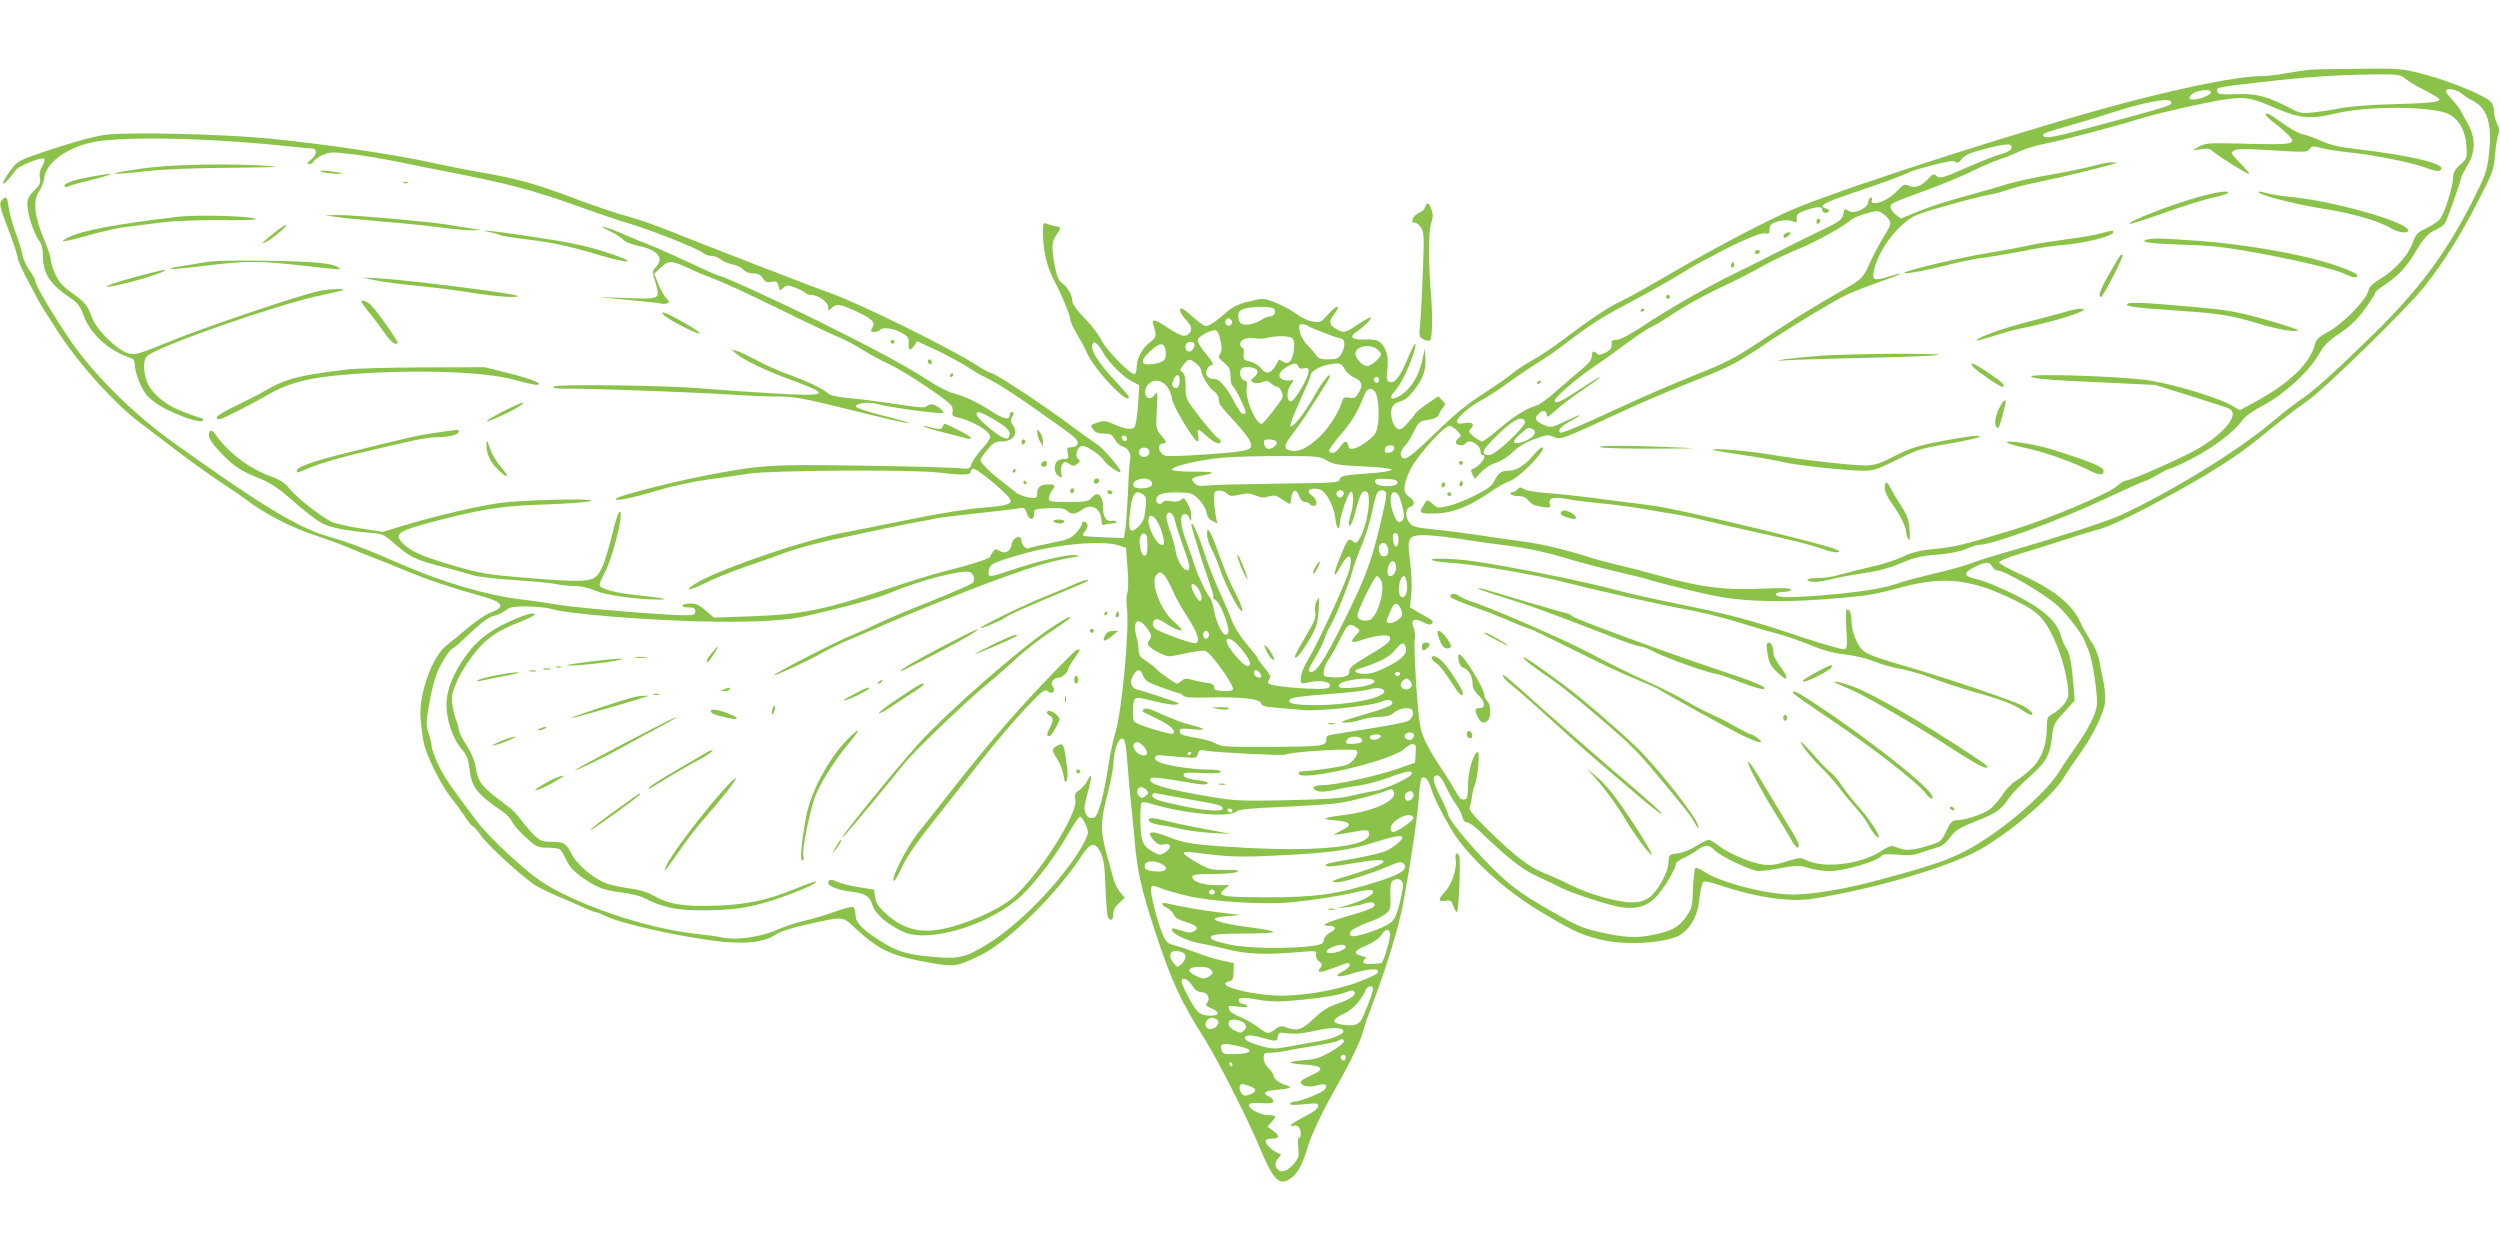 <?xml version="1.0" standalone="no"?>
<!DOCTYPE svg PUBLIC "-//W3C//DTD SVG 20010904//EN"
 "http://www.w3.org/TR/2001/REC-SVG-20010904/DTD/svg10.dtd">
<svg version="1.0" xmlns="http://www.w3.org/2000/svg"
 width="1280pt" height="640pt" viewBox="0 0 1280 640"
 preserveAspectRatio="xMidYMid meet">
<g transform="translate(0,640) scale(0.1,-0.1)"
fill="#8bc34a" stroke="none">
<path d="M11825 6043 c-22 -2 -75 -10 -119 -18 -43 -8 -103 -15 -133 -15 -105
0 -357 -49 -673 -131 -470 -123 -1407 -422 -1706 -545 -123 -50 -401 -195
-639 -334 -110 -64 -225 -128 -255 -142 -62 -28 -149 -86 -290 -192 -52 -40
-126 -89 -163 -110 -38 -21 -83 -50 -100 -65 -18 -16 -85 -63 -150 -105 -87
-56 -152 -109 -252 -207 -133 -130 -165 -149 -173 -105 -2 10 8 30 22 44 14
15 34 48 46 74 15 34 28 49 45 53 14 3 36 7 50 10 14 3 29 13 32 23 3 9 13 25
21 35 14 16 14 20 -4 38 l-20 20 -55 -37 c-30 -20 -58 -44 -63 -52 -5 -9 -24
-32 -42 -51 -27 -30 -36 -34 -51 -25 -24 15 -39 79 -25 109 6 14 23 26 42 30
21 5 44 23 70 57 46 58 63 106 58 168 l-3 45 -14 -63 c-17 -77 -58 -143 -108
-175 -44 -29 -67 -19 -36 15 31 36 59 87 88 163 37 99 26 116 -13 20 -39 -98
-71 -141 -97 -131 -15 6 -17 14 -11 67 4 41 1 70 -8 92 -21 50 -41 61 -106 59
-66 -3 -84 11 -49 36 43 30 84 70 78 76 -3 4 -32 -12 -65 -34 -67 -45 -74 -47
-115 -23 -34 20 -36 38 -9 73 38 49 18 54 -25 6 -42 -47 -45 -49 -84 -42 -24
3 -60 21 -86 40 -43 33 -140 76 -171 76 -8 0 -44 -7 -80 -16 -49 -13 -76 -27
-112 -59 -48 -42 -82 -65 -101 -65 -5 0 -36 23 -68 51 -45 40 -59 47 -61 34
-2 -9 10 -31 27 -49 33 -34 38 -55 19 -74 -20 -20 -43 -14 -106 28 -69 46 -88
50 -77 18 18 -60 17 -64 -18 -91 -39 -30 -67 -82 -67 -125 0 -17 -4 -33 -10
-37 -16 -10 -146 122 -170 172 -12 26 -51 77 -86 113 -43 44 -64 75 -64 91 0
28 -28 74 -57 94 -14 10 -24 36 -34 92 -16 91 -14 117 12 154 24 35 24 36 -8
41 -16 3 -36 9 -45 13 -16 6 -18 1 -18 -41 0 -102 21 -186 64 -264 28 -50 76
-167 76 -186 0 -10 16 -45 35 -77 20 -33 42 -74 50 -93 36 -86 216 -275 215
-226 0 4 -34 43 -75 87 -82 88 -122 152 -112 180 6 14 10 15 23 4 8 -7 22 -26
31 -42 23 -46 103 -127 147 -149 l39 -20 -6 -100 c-4 -55 -12 -107 -18 -114
-14 -17 -49 -12 -113 17 -36 16 -47 16 -79 5 -35 -12 -36 -13 -21 -34 11 -16
25 -22 55 -22 34 0 42 -4 57 -30 9 -17 27 -33 40 -36 28 -8 46 -39 38 -67 -3
-12 -8 -89 -11 -172 -4 -82 -10 -168 -14 -190 l-7 -40 -99 4 c-55 2 -104 5
-108 8 -5 3 -1 13 9 24 9 10 14 25 11 34 -8 18 -27 20 -27 3 0 -7 -14 -28 -30
-46 -27 -29 -42 -35 -132 -53 -56 -11 -106 -23 -110 -26 -13 -8 -38 17 -38 38
0 36 -46 18 -51 -20 -6 -35 -33 -49 -61 -32 -19 12 -23 11 -35 -5 -7 -10 -13
-21 -13 -25 0 -9 -129 -49 -245 -77 -44 -11 -168 -49 -275 -85 -331 -111 -448
-134 -720 -143 l-175 -6 -42 36 c-30 27 -50 36 -76 36 -20 0 -39 -4 -42 -10
-4 -6 8 -10 29 -10 29 0 36 -4 36 -20 0 -18 -7 -20 -57 -20 -103 0 -566 39
-648 54 -44 8 -125 20 -180 26 -179 21 -409 88 -630 185 -159 70 -268 111
-357 136 -155 43 -345 157 -800 483 -207 148 -409 349 -530 526 -92 136 -178
282 -178 303 0 7 -13 31 -29 53 -16 21 -32 57 -36 79 -4 22 -20 75 -36 117
-16 43 -31 100 -35 128 -7 52 -12 58 -32 38 -18 -18 -16 -32 33 -159 25 -65
45 -127 45 -137 0 -11 19 -55 42 -98 23 -44 51 -97 62 -118 11 -21 62 -102
113 -180 108 -163 284 -356 409 -450 43 -33 103 -78 132 -100 97 -76 207 -155
297 -215 50 -33 101 -68 115 -79 96 -74 233 -144 365 -187 55 -18 123 -43 150
-55 28 -12 77 -32 110 -45 33 -12 121 -47 195 -78 123 -50 199 -76 408 -136
90 -27 97 -50 25 -77 -27 -10 -79 -46 -118 -79 -38 -33 -86 -72 -106 -87 -75
-56 -145 -249 -136 -376 3 -37 10 -92 16 -122 13 -67 87 -217 141 -285 22 -27
54 -71 71 -97 17 -27 35 -48 39 -48 5 0 23 -20 40 -45 36 -53 226 -226 288
-262 24 -14 74 -38 110 -53 37 -15 93 -39 124 -54 31 -14 62 -26 68 -26 6 0
27 -9 48 -19 73 -37 344 -99 551 -127 158 -21 259 -11 323 31 24 16 81 34 155
51 203 44 182 46 260 -26 116 -106 180 -135 378 -170 119 -21 135 -19 251 37
140 66 388 308 519 507 49 74 71 79 100 21 16 -32 21 -68 25 -180 3 -77 9
-146 13 -152 14 -22 27 -14 27 17 0 20 9 38 30 56 l29 27 -24 29 c-13 16 -29
48 -35 71 -6 23 -22 83 -36 132 -31 116 -30 158 6 296 16 63 30 134 31 159 1
61 21 124 41 128 18 4 23 -21 33 -158 4 -47 10 -121 15 -165 5 -44 14 -136 20
-205 13 -150 34 -245 101 -450 88 -267 134 -366 260 -565 68 -109 218 -405
285 -565 66 -158 98 -186 158 -139 32 25 58 74 80 152 19 65 79 192 151 317
69 122 122 232 135 282 6 23 24 77 40 118 74 191 141 410 164 533 40 216 74
445 81 550 5 69 11 97 20 97 18 0 30 -18 45 -65 18 -59 96 -202 141 -261 104
-135 257 -267 424 -366 155 -93 201 -114 293 -137 133 -35 358 -20 422 27 53
40 81 95 91 177 4 43 13 83 19 89 6 6 35 1 87 -17 180 -61 357 -87 473 -69
328 53 713 167 867 258 158 92 360 267 418 360 22 36 62 95 89 132 59 82 116
197 123 252 3 22 1 66 -5 98 -7 31 -17 83 -22 114 -7 35 -24 77 -44 105 -18
27 -42 69 -53 94 -43 96 -140 174 -320 254 -54 25 -98 50 -98 56 0 6 43 24 95
40 52 15 156 48 230 72 74 24 157 50 183 56 57 13 204 85 407 197 178 99 303
179 395 253 128 104 209 167 276 214 84 59 510 475 589 576 100 126 189 267
275 436 79 152 83 164 90 245 4 47 12 93 17 103 7 13 5 28 -6 52 -9 18 -16 46
-16 62 0 16 -7 38 -15 49 -20 30 -210 109 -345 144 -112 29 -121 30 -330 28
-118 -1 -233 -3 -255 -5z m492 -47 c15 -13 61 -40 101 -60 39 -20 72 -40 72
-46 0 -13 -63 -19 -255 -24 -93 -2 -204 -11 -245 -19 -41 -8 -105 -18 -142
-22 -62 -7 -72 -5 -120 20 -119 62 -175 77 -278 73 -83 -3 -95 -1 -98 14 -4
21 -7 21 230 48 223 26 373 36 565 39 135 1 143 0 170 -23z m288 -76 c11 -10
34 -25 51 -33 81 -41 105 -119 87 -281 -10 -82 -17 -103 -83 -234 -137 -271
-279 -462 -527 -702 -196 -191 -293 -277 -360 -321 -28 -19 -92 -69 -143 -112
-170 -144 -513 -355 -775 -476 -63 -29 -313 -110 -545 -177 -126 -36 -169 -50
-232 -73 -31 -11 -114 -34 -185 -50 -70 -17 -154 -39 -185 -51 -71 -25 -214
-46 -419 -61 -150 -11 -206 -8 -194 12 4 5 22 9 41 9 19 0 34 5 34 11 0 8 -43
10 -152 5 -189 -8 -304 6 -513 64 -82 23 -188 50 -235 61 -47 11 -105 27 -130
35 -118 38 -234 66 -325 79 -55 7 -158 22 -230 33 -71 11 -179 25 -240 31 -92
9 -113 14 -127 32 -25 30 -23 76 2 84 27 9 25 31 -5 51 -34 22 -32 58 5 138
32 68 173 226 202 226 8 0 25 -12 39 -26 23 -25 23 -26 5 -39 -10 -8 -15 -18
-11 -24 8 -14 42 -14 50 -1 16 26 75 -6 75 -42 0 -10 5 -18 10 -18 30 0 -13
-59 -52 -72 -8 -3 -7 -11 1 -27 l13 -23 32 35 c19 21 50 40 76 48 26 8 61 30
85 54 26 26 64 49 110 66 64 24 72 25 100 12 34 -16 38 -15 355 132 80 37 213
94 295 127 243 96 274 111 402 196 163 110 395 250 463 280 30 13 105 42 165
63 109 37 134 53 39 24 -78 -24 -88 -21 -81 21 18 108 127 253 222 294 50 21
315 95 380 105 22 4 63 15 90 25 28 10 109 30 180 44 104 22 319 74 370 91 6
2 -3 4 -19 4 -17 1 -62 -8 -100 -19 -39 -10 -138 -31 -220 -45 -82 -14 -177
-35 -210 -45 -34 -11 -128 -38 -211 -61 -144 -40 -176 -50 -292 -97 l-51 -21
-26 20 c-14 11 -26 29 -26 39 0 19 -5 17 195 91 77 28 178 70 225 94 47 23
110 50 140 60 30 10 75 28 100 40 25 12 83 30 130 39 98 20 349 86 465 122
102 32 345 88 453 104 107 16 135 12 264 -44 127 -54 176 -58 315 -25 163 38
494 35 572 -6 51 -26 85 -87 89 -161 4 -63 4 -65 -32 -97 -26 -24 -36 -42 -36
-63 0 -48 -46 -194 -69 -218 -12 -13 -44 -33 -71 -46 -43 -20 -51 -29 -67 -73
-23 -64 -88 -136 -163 -183 -45 -27 -60 -43 -65 -66 -10 -44 -133 -169 -205
-207 -44 -24 -62 -39 -66 -59 -26 -105 -133 -207 -328 -311 l-58 -31 -42 24
c-75 43 -313 114 -442 131 -146 19 -584 33 -584 18 0 -12 85 -19 405 -33 l230
-11 180 -56 c99 -31 188 -60 198 -65 63 -32 -42 -149 -209 -232 -127 -63 -298
-136 -318 -136 -8 0 -30 -13 -49 -30 -47 -40 -352 -169 -532 -223 -257 -78
-297 -88 -397 -97 -73 -7 -112 -16 -160 -38 -35 -17 -97 -37 -138 -47 -69 -16
-131 -31 -220 -55 -19 -5 -59 -10 -88 -10 -33 0 -51 -4 -47 -10 9 -14 55 -12
119 4 30 8 105 22 166 31 78 12 136 27 193 52 67 28 101 37 184 43 66 6 119
16 149 29 26 12 54 21 64 21 68 0 398 120 635 230 105 49 201 92 214 96 14 3
46 20 72 35 25 16 51 29 58 29 6 0 58 23 114 52 105 53 216 138 257 195 14 21
55 50 110 79 106 56 230 170 282 259 27 48 49 70 106 107 50 34 88 69 127 121
30 41 55 79 55 85 0 7 18 23 40 37 69 43 119 95 161 165 48 82 72 108 115 126
18 8 38 22 43 33 15 27 81 214 81 228 0 6 15 35 32 64 42 66 44 140 7 208 -13
24 -30 55 -38 70 -7 14 -29 42 -48 63 -20 20 -33 40 -29 46 8 13 57 3 81 -18z
m-1285 7 c0 -13 -60 -37 -94 -37 -33 0 -11 33 29 43 39 9 65 7 65 -6z m-206
-46 c13 -20 10 -21 -424 -137 -159 -43 -219 -54 -226 -42 -9 14 -5 16 127 54
68 19 162 48 209 63 161 54 302 82 314 62z m-817 -244 c-3 -8 -26 -19 -51 -26
-25 -6 -102 -36 -170 -66 -132 -58 -145 -62 -164 -43 -10 10 -19 5 -41 -19
-34 -37 -70 -49 -100 -33 -18 9 -26 6 -54 -24 -36 -38 -85 -66 -118 -66 -15 0
-19 4 -15 16 4 10 1 14 -6 11 -7 -2 -13 -12 -13 -23 0 -28 -71 -61 -96 -46
-25 16 -26 16 -32 -18 -6 -26 -20 -36 -144 -95 -76 -37 -167 -82 -203 -101
-36 -19 -125 -64 -198 -99 -150 -73 -352 -188 -492 -282 -60 -39 -106 -63
-123 -63 -17 0 -27 -5 -26 -12 3 -29 -2 -38 -32 -54 -23 -11 -34 -13 -42 -5
-18 18 -27 13 -27 -13 0 -17 -16 -37 -52 -67 -29 -24 -87 -73 -128 -110 -41
-37 -86 -70 -100 -74 -55 -16 -119 -56 -192 -119 -42 -36 -82 -66 -90 -66 -7
1 -26 12 -43 25 -23 19 -27 27 -17 37 25 25 14 39 -28 32 -32 -5 -40 -4 -40 9
0 20 73 83 125 108 22 11 78 47 125 81 47 34 121 84 164 111 44 27 107 71 140
97 104 81 188 136 287 188 122 64 301 165 336 190 16 10 51 30 78 44 28 14 64
33 80 42 112 60 222 107 242 101 19 -4 23 -1 23 20 0 19 7 28 27 36 34 13 73
15 96 4 13 -5 18 -4 17 6 -5 30 2 38 47 53 58 20 83 20 83 1 0 -16 25 -21 34
-6 3 5 -4 11 -15 14 -43 11 -10 30 131 77 153 51 270 94 301 111 11 5 65 21
120 35 73 19 104 23 112 15 8 -8 17 -4 32 16 18 21 43 32 131 54 106 27 133
26 121 -4z m-643 -342 c33 -31 33 -40 -6 -101 -17 -27 -48 -85 -69 -129 -42
-92 -43 -93 -152 -155 -152 -87 -241 -142 -403 -250 -144 -95 -181 -115 -345
-180 -101 -40 -251 -105 -334 -143 -248 -115 -347 -157 -356 -152 -16 11 3 33
52 59 73 40 59 40 -25 0 -71 -34 -75 -35 -109 -21 -46 20 -54 35 -29 59 21 22
42 17 42 -10 0 -11 13 -4 43 25 23 22 84 69 135 103 50 34 92 64 92 67 0 5 -4
3 -114 -69 -84 -55 -116 -69 -116 -49 0 16 116 117 192 167 40 27 117 82 171
122 54 41 115 81 135 90 21 10 57 31 82 48 83 57 187 114 305 169 44 20 123
61 175 90 52 29 138 70 190 91 86 35 229 114 272 151 16 14 96 40 129 42 9 1
28 -10 43 -24z m-3135 -474 c18 -12 7 -41 -16 -41 -10 0 -29 -7 -42 -16 -31
-22 -85 -33 -105 -22 -9 5 -16 22 -16 38 0 22 6 31 28 38 34 13 132 15 151 3z
m-213 -62 c10 -17 -13 -36 -27 -22 -12 12 -4 33 11 33 5 0 12 -5 16 -11z m390
-27 c12 -11 142 -60 169 -65 24 -3 24 -46 0 -83 -13 -20 -24 -24 -64 -24 -39
0 -52 4 -64 23 -8 12 -28 36 -45 52 -17 18 -33 47 -37 68 -6 32 -5 37 12 37
10 0 23 -4 29 -8z m-448 -72 c9 -40 9 -55 -1 -71 -11 -18 -8 -23 21 -47 27
-23 32 -34 32 -69 0 -23 5 -45 10 -48 11 -7 53 -87 64 -122 6 -17 3 -23 -8
-23 -9 0 -28 25 -45 59 -40 78 -77 121 -106 121 -32 0 -49 23 -35 49 6 12 15
21 20 21 18 0 11 15 -30 64 -23 27 -39 56 -38 65 3 17 61 50 89 51 11 0 19
-16 27 -50z m371 6 c16 -19 4 -101 -16 -118 -12 -9 -19 -9 -35 1 -11 7 -21 11
-21 9 -34 -70 -60 -83 -91 -43 -12 15 -37 30 -56 34 -32 7 -35 10 -32 39 2 18
-1 32 -7 32 -6 0 -11 9 -11 20 0 22 35 35 78 28 15 -3 41 -2 57 2 54 13 122
11 134 -4z m-507 -22 c12 -11 -5 -44 -23 -44 -19 0 -27 29 -12 43 8 8 28 9 35
1z m-144 -45 c4 -43 -8 -54 -66 -63 -63 -9 -68 15 -13 66 51 48 75 47 79 -3z
m1080 15 c12 -8 22 -21 22 -28 0 -15 -38 -50 -63 -59 -23 -8 -67 33 -67 63 0
36 69 52 108 24z m-924 -75 c14 -11 26 -27 26 -36 0 -24 42 -92 67 -108 14 -9
23 -25 23 -40 0 -24 10 -36 100 -134 23 -25 48 -58 57 -74 26 -52 10 -57 -213
-73 -110 -8 -207 -11 -216 -8 -37 11 -47 64 -12 64 20 0 18 8 -12 43 -26 31
-26 35 -21 130 5 89 4 97 -9 78 -32 -46 -70 -2 -40 44 25 38 75 34 104 -8 12
-18 22 -44 22 -56 0 -32 113 -221 132 -221 5 0 7 13 3 30 -8 39 -1 38 46 -5
38 -34 69 -45 69 -25 0 5 -6 13 -14 17 -15 9 -83 90 -133 160 -29 39 -33 53
-33 105 0 44 -4 64 -16 72 -14 10 -13 15 6 39 26 32 30 33 64 6z m523 -15 c4
-11 13 -14 29 -10 20 5 24 3 24 -16 0 -31 -72 -153 -90 -153 -24 0 -24 54 -1
86 15 20 17 27 6 23 -8 -4 -26 -3 -40 0 -35 9 -32 40 8 64 40 25 56 27 64 6z
m238 -14 c9 -17 31 -36 50 -44 40 -17 45 -41 18 -82 -13 -21 -22 -25 -45 -20
-22 4 -30 1 -34 -12 -19 -65 -72 -148 -127 -197 -61 -55 -105 -73 -146 -60
-31 9 -26 30 22 90 23 30 58 80 78 112 20 32 53 83 73 114 20 31 36 60 36 64
0 20 -43 -34 -76 -94 -48 -87 -115 -174 -126 -163 -5 5 15 59 47 128 30 65 55
124 55 130 0 28 69 61 132 63 21 1 31 -6 43 -29z m-448 -7 c4 -10 -2 -23 -16
-34 -19 -16 -20 -19 -5 -27 11 -6 27 -5 45 1 23 9 32 8 47 -6 10 -9 24 -17 30
-17 15 0 35 -38 28 -55 -8 -22 -97 -135 -106 -135 -32 0 -86 130 -77 185 4 27
2 34 -14 38 -19 5 -27 46 -12 60 14 14 74 7 80 -10z m-397 -52 c0 -33 -16 -49
-33 -32 -7 7 -7 18 1 36 16 34 32 32 32 -4z m1020 4 c0 -8 -4 -15 -9 -15 -13
0 -22 16 -14 24 11 11 23 6 23 -9z m-21 -59 c16 -20 24 -97 17 -160 -7 -50
-12 -60 -49 -90 -23 -19 -55 -38 -70 -41 -23 -6 -29 -4 -34 14 -7 29 -18 26
-43 -9 -22 -30 -44 -38 -55 -20 -3 5 24 45 61 87 59 69 81 106 122 206 13 29
33 35 51 13z m769 -155 c7 -21 -151 -171 -182 -171 -44 0 -40 20 15 77 96 99
154 132 167 94z m36 -37 c38 -14 -2 -58 -64 -71 -40 -8 -38 8 5 46 40 34 37
33 59 25z m-2074 -50 c0 -9 -5 -14 -12 -12 -18 6 -21 28 -4 28 9 0 16 -7 16
-16z m766 -16 c9 -13 -25 -40 -46 -36 -8 2 -16 13 -18 26 -3 19 1 22 27 22 16
0 33 -5 37 -12z m602 -35 c-4 -22 -48 -31 -48 -10 0 19 10 27 32 27 13 0 18
-6 16 -17z m-1253 -18 c0 -22 -31 -33 -47 -17 -17 17 -1 44 24 40 15 -2 23
-10 23 -23z m909 -43 c34 -20 58 -24 185 -30 86 -4 146 -11 146 -17 0 -6 -49
-14 -110 -18 -139 -10 -153 -13 -157 -34 -3 -14 -34 -16 -303 -19 -165 -2
-328 -6 -361 -9 -49 -5 -65 -3 -78 10 -22 23 -14 32 37 40 81 14 66 21 -41 20
-62 0 -109 4 -112 10 -8 16 150 53 263 62 56 5 190 8 297 8 185 0 197 -1 234
-23z m-905 -101 c8 -5 11 -16 8 -25 -7 -18 -82 -23 -92 -6 -18 29 49 53 84 31z
m1266 -11 c0 -10 -12 -16 -34 -18 -47 -5 -81 5 -81 24 0 12 11 14 58 12 43 -2
57 -7 57 -18z m-398 -36 c32 -9 74 -86 80 -149 5 -52 23 -68 23 -22 0 31 44
158 56 160 16 3 16 -61 0 -115 -15 -51 -13 -76 3 -49 5 7 17 43 26 80 20 75
30 92 51 84 31 -12 2 -191 -40 -248 -12 -17 -16 -17 -30 -6 -22 18 -27 12 -65
-82 -38 -93 -37 -120 2 -48 41 75 66 67 46 -16 -15 -59 -154 -362 -209 -455
-24 -40 -40 -79 -40 -98 0 -32 1 -32 33 -25 71 18 138 2 110 -26 -16 -16 -287
3 -307 21 -5 6 -4 15 3 23 9 12 4 23 -24 57 -19 23 -35 45 -35 49 0 4 -25 36
-55 71 -31 36 -63 86 -75 116 -11 30 -42 102 -69 161 -27 60 -63 153 -80 207
-30 92 -61 158 -61 127 0 -13 67 -226 100 -318 11 -29 16 -53 12 -53 -3 0 3
-7 15 -15 20 -14 63 -120 63 -157 0 -10 -7 -18 -15 -18 -19 0 -52 74 -61 133
-4 23 -12 49 -19 57 -21 24 -61 111 -80 170 -9 30 -27 82 -40 115 -31 80 -36
138 -12 143 11 2 21 -5 26 -20 9 -21 10 -21 10 10 1 27 -10 55 -36 91 -1 2 -9
-2 -18 -9 -9 -8 -27 -10 -49 -6 -20 4 -37 2 -41 -4 -11 -17 -35 -11 -35 10 0
29 32 40 112 39 69 -2 75 -4 106 -36 19 -19 36 -48 39 -66 3 -22 13 -36 30
-44 l25 -12 -8 42 c-4 23 -8 60 -8 82 -1 35 2 40 22 43 13 2 32 -4 43 -14 16
-15 26 -16 65 -7 37 9 54 8 82 -4 27 -11 44 -13 68 -5 28 8 38 6 68 -14 19
-13 37 -24 40 -24 3 0 6 14 8 32 4 42 26 47 39 9 7 -20 18 -31 29 -31 11 0 22
-4 25 -10 3 -5 13 -10 21 -10 22 0 17 36 -8 52 -37 24 -11 45 39 32z m123 -18
c0 -8 -5 -18 -11 -22 -14 -8 -33 11 -25 25 10 16 36 13 36 -3z m215 4 c4 -6 2
-32 -4 -58 -61 -280 -91 -365 -218 -618 -89 -177 -132 -244 -159 -244 -21 0
-18 11 21 75 19 32 40 74 46 94 6 20 20 50 30 66 27 45 99 223 113 280 7 28
29 88 49 135 19 47 43 123 52 170 9 47 22 91 27 98 13 15 34 16 43 2z m-1241
-13 c15 -11 16 -22 11 -74 -6 -49 -13 -67 -35 -88 -42 -40 -54 -26 -46 56 10
111 27 137 70 106z m1305 0 c6 -8 16 -37 22 -65 10 -41 10 -54 -1 -67 -17 -20
-32 -6 -49 44 -24 72 -6 128 28 88z m-1143 -133 c3 -19 22 -76 40 -126 36 -97
42 -128 22 -128 -22 1 -52 52 -59 100 -4 25 -17 72 -30 106 -12 33 -20 68 -16
77 10 26 36 9 43 -29z m-83 -18 c11 -22 21 -55 24 -74 5 -29 3 -34 -13 -31
-23 5 -64 82 -64 122 0 41 30 32 53 -17z m-58 -106 c0 -42 -4 -55 -15 -55 -8
0 -17 14 -21 35 -10 47 -1 82 20 78 12 -3 16 -15 16 -58z m1285 24 c0 -45 -24
-42 -28 4 -2 24 1 32 12 32 12 0 16 -10 16 -36z m315 7 c66 -11 181 -27 255
-36 86 -11 181 -31 265 -56 71 -22 195 -55 275 -74 80 -18 159 -38 175 -44 39
-13 254 -66 330 -81 169 -33 370 -37 655 -11 130 11 176 19 309 55 221 59 362
41 596 -77 98 -49 132 -84 178 -180 43 -88 77 -220 77 -293 0 -31 -41 -79 -87
-103 -19 -10 -23 -20 -23 -59 0 -91 -24 -160 -71 -209 -24 -24 -62 -56 -85
-69 -23 -14 -54 -45 -71 -73 -17 -26 -46 -60 -65 -74 -33 -26 -130 -57 -175
-57 -17 0 -28 -12 -48 -55 -26 -54 -28 -55 -93 -75 -81 -25 -117 -27 -159 -9
-30 12 -35 11 -93 -25 -102 -63 -288 -83 -371 -40 -29 15 -36 14 -101 -6 -50
-17 -82 -21 -118 -17 -63 8 -178 56 -229 96 -21 17 -45 31 -53 31 -8 0 -36
-14 -64 -32 -28 -18 -68 -34 -94 -37 -45 -6 -45 -6 -47 -46 -2 -52 -58 -153
-102 -182 -25 -17 -48 -23 -88 -23 -71 0 -216 41 -312 89 -42 21 -102 48 -135
61 -77 30 -147 85 -280 214 -84 82 -107 110 -101 123 4 10 9 36 12 58 3 22 10
48 15 59 13 25 26 166 15 166 -21 0 -51 -97 -51 -170 -1 -73 -3 -77 -34 -72
-5 1 -19 21 -32 45 -13 23 -40 67 -60 97 -75 111 -108 176 -118 230 -15 76
-36 413 -28 450 3 17 0 41 -6 55 -18 41 3 54 47 30 27 -14 38 -16 47 -7 8 8 3
16 -21 29 -18 10 -46 26 -62 36 l-30 17 7 70 c4 42 1 107 -6 163 -17 126 -11
137 73 137 34 0 116 -9 182 -19z m-1745 -34 l35 -12 8 -105 c5 -60 4 -114 -1
-125 -5 -11 -6 -46 -2 -77 13 -116 -26 -529 -59 -638 -11 -36 -28 -114 -37
-174 -8 -60 -25 -143 -37 -185 -18 -63 -26 -77 -44 -79 -16 -2 -26 4 -34 22
-10 21 -8 41 10 107 24 87 22 110 -3 60 -9 -17 -28 -38 -41 -47 -21 -14 -24
-22 -19 -50 13 -72 -197 -399 -323 -503 -54 -45 -156 -96 -264 -132 -172 -58
-278 -43 -385 55 -35 32 -48 51 -53 81 l-6 40 -80 13 c-44 7 -93 20 -109 27
-28 15 -46 12 -46 -5 0 -17 54 -38 115 -45 76 -9 98 -23 113 -72 13 -43 80
-100 160 -135 121 -54 404 25 572 160 73 57 188 204 261 329 31 54 61 99 67
101 12 4 42 -53 42 -82 0 -11 -17 -48 -37 -81 -107 -176 -319 -393 -481 -491
-110 -67 -144 -75 -275 -63 -133 11 -185 27 -269 81 -95 60 -128 96 -128 135
0 19 -6 36 -13 39 -8 3 -49 -8 -93 -24 -43 -16 -113 -37 -154 -46 -41 -9 -104
-30 -140 -46 -81 -36 -206 -55 -276 -41 -27 6 -94 15 -149 21 -252 28 -612
151 -790 271 -83 56 -265 226 -321 301 -138 183 -171 230 -201 295 -18 39 -33
81 -33 92 0 11 -7 41 -15 65 -14 41 -14 55 1 143 9 54 25 122 35 150 17 52 73
143 87 143 4 0 45 36 91 80 59 55 95 82 118 86 18 3 45 16 60 28 23 18 40 21
113 21 47 -1 101 -6 120 -12 81 -27 536 -63 845 -66 220 -2 364 6 458 28 226
52 362 90 437 121 146 61 355 116 402 106 23 -5 34 -41 17 -57 -8 -8 -106 -50
-217 -95 -112 -44 -230 -94 -262 -110 -32 -16 -96 -45 -142 -64 -88 -36 -400
-197 -395 -203 5 -5 186 79 242 112 28 16 84 44 125 62 41 17 111 47 155 66
177 78 480 199 652 261 166 60 244 83 358 103 37 6 38 7 11 11 -38 5 -189 -30
-319 -74 -124 -42 -129 -42 -125 -7 4 34 20 43 175 87 174 50 411 71 493 43z
m1376 -13 c8 -29 -7 -49 -30 -41 -16 6 -22 48 -9 60 14 15 33 6 39 -19z m42
-93 c4 -22 -13 -51 -30 -51 -15 0 -19 25 -8 54 12 32 33 30 38 -3z m3052 -1
c6 -11 16 -20 23 -20 40 0 234 -113 313 -182 42 -37 121 -140 136 -176 6 -15
16 -40 23 -57 20 -48 47 -235 41 -278 -8 -51 -47 -125 -110 -214 -28 -39 -67
-97 -86 -128 -50 -82 -207 -227 -345 -321 -164 -111 -241 -141 -611 -239 -145
-38 -310 -65 -403 -65 -138 0 -383 64 -462 121 -17 12 -34 18 -39 13 -5 -5
-10 -52 -12 -106 -3 -88 -6 -100 -33 -139 -39 -56 -74 -75 -170 -95 -90 -19
-150 -15 -289 17 -77 18 -115 35 -249 113 -125 72 -178 109 -253 180 -112 105
-249 266 -259 304 -3 15 -22 57 -41 94 -39 76 -43 108 -16 108 13 0 27 -18 45
-58 15 -31 38 -73 53 -92 14 -19 28 -47 31 -62 4 -18 12 -28 23 -28 10 0 38
-19 62 -42 148 -142 224 -202 297 -234 42 -19 93 -44 114 -55 58 -31 265 -98
324 -105 81 -10 136 10 182 65 42 50 91 135 91 157 0 8 17 21 37 29 20 9 51
27 69 40 40 31 65 32 90 4 27 -31 192 -109 228 -109 17 0 70 7 117 16 79 14
91 14 139 0 30 -9 77 -16 105 -16 78 0 253 52 270 80 4 7 32 8 80 4 55 -5 83
-3 116 9 24 9 62 21 84 27 29 8 48 22 70 53 26 35 45 48 121 78 114 45 139 62
177 119 18 26 66 76 108 113 85 74 106 111 116 210 6 56 10 65 61 120 l54 60
-5 71 c-11 124 -19 170 -37 196 -10 14 -23 44 -29 68 -20 73 -99 141 -249 214
-70 34 -152 67 -182 73 -68 14 -71 32 -10 62 56 28 76 28 90 3z m-4237 -47 c8
-10 27 -45 42 -78 14 -33 48 -94 76 -136 55 -84 68 -135 34 -132 -34 3 -186
60 -202 76 -18 17 -11 47 10 47 8 0 30 -11 50 -24 38 -26 77 -41 77 -30 0 3
-20 24 -44 45 -65 58 -117 197 -86 234 16 19 23 19 43 -2z m1108 -24 c24 -46
-19 -191 -60 -204 -30 -9 -61 3 -61 24 0 25 87 201 99 201 6 0 15 -10 22 -21z
m132 -15 c7 -40 -7 -78 -26 -71 -26 8 -15 107 12 107 5 0 11 -16 14 -36z
m-1069 -26 c19 -30 24 -60 10 -65 -10 -3 -44 57 -44 77 0 18 19 10 34 -12z
m1041 -112 c8 -24 6 -31 -14 -47 -24 -20 -61 -26 -61 -10 0 12 27 74 36 84 13
13 28 2 39 -27z m-1302 -93 c24 -34 25 -39 12 -59 -12 -19 -12 -24 3 -37 25
-21 78 -47 99 -47 10 0 50 7 89 16 39 9 82 14 95 11 30 -8 155 -185 141 -199
-5 -5 -29 -8 -53 -6 -34 2 -44 7 -43 20 1 13 -9 19 -45 23 -25 4 -59 11 -75
16 -22 7 -33 5 -46 -6 -9 -8 -19 -15 -23 -15 -10 0 -93 58 -108 76 -7 9 -31
27 -51 40 -30 19 -38 30 -38 54 0 16 -5 49 -12 73 -21 80 10 103 55 40z m1073
3 c19 -14 19 -15 -5 -40 -32 -34 -22 -42 31 -23 56 21 135 31 142 18 13 -20
-7 -38 -104 -95 -90 -54 -104 -66 -102 -88 3 -17 -31 -29 -80 -26 -52 3 -53 3
-50 33 2 17 12 41 22 55 11 14 34 54 52 90 48 98 55 104 94 76z m-756 -36 c0
-11 -7 -20 -15 -20 -8 0 -15 9 -15 20 0 11 7 20 15 20 8 0 15 -9 15 -20z m147
-52 c58 -62 79 -108 50 -108 -23 0 -107 100 -107 127 0 23 25 14 57 -19z m861
-17 c5 -32 -22 -58 -100 -97 -47 -24 -81 -34 -113 -34 -45 0 -61 16 -27 26
102 32 155 59 184 95 34 43 51 45 56 10z m-1345 -141 c10 -25 23 -34 95 -60
46 -16 86 -30 91 -30 4 0 13 -6 19 -12 9 -9 46 -12 127 -9 164 4 266 -7 272
-30 4 -14 19 -18 81 -23 43 -3 100 -8 127 -11 70 -9 352 20 404 41 31 12 45
14 54 5 19 -19 -4 -30 -144 -71 -108 -31 -126 -39 -93 -40 23 0 61 7 84 15 23
8 65 15 93 15 35 0 57 6 71 19 28 25 81 34 96 16 14 -17 -2 -51 -27 -59 -37
-11 -173 -35 -283 -51 -63 -9 -118 -19 -122 -22 -5 -2 -8 -13 -8 -23 0 -30
-32 -33 -295 -34 -205 -1 -244 1 -265 15 -14 9 -54 22 -90 28 -91 17 -100 20
-100 38 0 13 10 15 68 9 75 -7 67 4 -18 24 -30 7 -93 31 -139 52 -63 29 -87
36 -95 27 -7 -7 -7 -13 -1 -15 6 -3 39 -19 75 -37 63 -31 92 -59 77 -73 -9 -9
-189 46 -199 61 -11 14 -10 97 1 114 7 12 23 10 95 -8 48 -12 99 -21 114 -19
17 3 22 6 12 10 -44 17 -179 60 -205 67 -36 8 -44 40 -21 77 22 32 35 30 49
-6z m597 15 c7 -9 10 -18 7 -21 -10 -11 -37 5 -37 21 0 19 14 19 30 0z m718
-6 c-2 -6 -8 -10 -13 -10 -5 0 -11 4 -13 10 -2 6 4 11 13 11 9 0 15 -5 13 -11z
m-131 -36 c5 -15 -53 -31 -127 -35 -44 -2 -55 0 -55 12 0 28 174 50 182 23z
m190 -27 c-4 -9 -16 -16 -27 -16 -29 0 -38 30 -15 47 16 11 21 11 33 -1 8 -8
12 -22 9 -30z m-140 -23 c12 -34 -174 -73 -347 -73 -119 0 -155 9 -133 31 8 8
79 17 190 25 98 7 192 17 208 23 38 12 77 10 82 -6z m153 -228 c0 -9 -7 -18
-16 -22 -18 -7 -39 11 -30 26 11 17 46 13 46 -4z m-170 -4 c0 -13 -37 -24 -50
-16 -6 4 -8 11 -5 16 8 12 55 12 55 0z m-95 -21 c0 -10 -13 -16 -42 -18 -44
-3 -53 4 -31 26 18 18 73 11 73 -8z m-1115 -37 c23 -30 14 -49 -19 -38 -24 7
-45 40 -36 55 11 18 33 11 55 -17z m1388 -30 l-3 -48 -95 -33 c-105 -36 -315
-82 -378 -82 -48 0 -64 -16 -29 -29 17 -7 47 -5 93 5 38 9 96 19 129 23 33 5
97 22 143 39 89 34 126 40 120 20 -6 -20 -135 -79 -191 -88 -29 -4 -83 -16
-122 -25 -53 -13 -132 -18 -325 -22 -228 -5 -268 -3 -383 16 -253 42 -341 70
-313 98 5 6 82 -4 220 -28 36 -7 62 -7 68 -1 6 6 -10 12 -41 16 -64 8 -81 15
-81 31 0 9 23 11 95 7 67 -3 95 -1 95 7 0 7 -25 11 -72 11 -82 1 -214 22 -247
40 -28 14 -22 36 10 33 13 -1 60 -5 105 -9 79 -7 81 -6 87 16 5 20 10 22 44
16 52 -9 394 -26 404 -20 27 16 351 35 365 21 14 -14 -17 -59 -51 -73 -27 -11
-169 -31 -237 -34 -5 0 -8 -4 -8 -10 0 -47 485 67 541 127 13 12 31 23 41 23
16 0 19 -7 16 -47z m-1148 3 c0 -3 -4 -8 -10 -11 -5 -3 -10 -1 -10 4 0 6 5 11
10 11 6 0 10 -2 10 -4z m-229 -192 c11 -14 10 -18 -6 -30 -16 -12 -21 -12 -33
0 -17 17 -9 46 11 46 8 0 21 -7 28 -16z m1266 -11 c15 -40 -98 -94 -238 -113
-131 -17 -144 -24 -64 -30 82 -6 93 -24 33 -52 -21 -10 -38 -20 -38 -22 0 -2
33 3 73 10 97 19 107 18 107 -7 0 -62 -248 -90 -625 -70 -259 14 -320 22 -403
56 -92 37 -118 29 -71 -21 16 -17 29 -22 50 -17 37 7 40 -18 4 -41 -22 -15
-28 -15 -53 -2 -60 31 -71 54 -73 153 -1 50 1 96 5 101 4 7 20 6 49 -3 166
-51 400 -73 437 -40 13 11 67 17 246 24 126 6 256 15 289 21 60 10 193 45 230
60 30 13 35 12 42 -7z m100 -9 c5 -15 -11 -33 -30 -34 -15 0 -20 32 -6 41 20
13 29 11 36 -7z m-1134 -29 c142 -25 157 -29 157 -46 0 -15 -88 -10 -185 10
-144 30 -175 40 -175 58 0 12 7 14 33 9 17 -4 94 -18 170 -31z m207 -55 c0 -5
-4 -10 -9 -10 -6 0 -13 5 -16 10 -3 6 1 10 9 10 9 0 16 -4 16 -10z m927 -37
c4 -12 -82 -72 -104 -73 -7 0 -13 8 -13 18 0 44 105 93 117 55z m-57 -101 c0
-13 -41 -48 -80 -67 -19 -10 -94 -28 -168 -41 -74 -12 -137 -25 -140 -28 -16
-17 20 -16 142 5 194 34 201 8 13 -51 -134 -41 -138 -43 -107 -47 27 -4 165
38 269 82 55 23 65 25 78 13 26 -27 -14 -54 -134 -92 -202 -64 -318 -81 -565
-80 -234 0 -263 6 -218 42 l24 20 -65 0 c-71 0 -124 18 -124 42 0 12 19 15
105 15 58 0 113 5 123 11 15 8 1 11 -60 10 -73 0 -83 2 -145 38 -81 45 -87 61
-20 52 182 -24 237 -26 430 -16 272 13 365 26 491 65 108 34 151 42 151 27z
m-1235 -134 c43 -19 28 -44 -25 -40 -50 3 -66 13 -57 36 7 19 46 21 82 4z
m1233 -91 c8 -10 6 -37 -9 -100 -16 -68 -27 -92 -48 -110 -37 -31 -190 -82
-204 -68 -20 20 10 40 121 81 18 7 44 22 58 32 23 19 25 26 23 90 -2 51 2 72
12 79 20 12 35 11 47 -4z m-1093 -75 c123 -29 388 -45 525 -32 113 11 250 32
345 55 131 30 81 -31 -58 -70 l-52 -15 55 6 c30 4 65 10 78 15 37 14 64 11 60
-7 -2 -11 -40 -27 -123 -50 -123 -36 -161 -54 -113 -54 39 0 43 -17 9 -34 -17
-9 -31 -25 -33 -38 -3 -20 -11 -24 -58 -31 -115 -16 -331 -13 -420 6 -47 10
-89 22 -94 27 -24 23 12 30 160 30 85 0 154 4 154 8 0 5 -44 14 -97 21 -124
15 -204 33 -204 46 0 6 31 12 68 15 l68 5 -110 13 c-95 12 -189 28 -272 47
-31 7 -29 -9 2 -23 14 -7 29 -22 34 -34 6 -16 23 -27 61 -38 59 -17 72 -33 42
-49 -15 -8 -31 -7 -63 4 -23 8 -44 13 -47 11 -18 -18 68 -63 146 -77 31 -5 95
-19 142 -31 96 -23 186 -27 343 -14 107 9 109 9 105 -12 -2 -12 5 -27 17 -35
16 -13 17 -17 6 -31 -24 -28 -4 -29 66 -2 79 30 83 31 83 13 0 -7 -17 -22 -37
-32 -50 -25 -21 -32 45 -11 66 21 129 29 136 18 9 -14 -11 -26 -100 -60 -118
-45 -305 -75 -425 -69 -162 10 -309 54 -237 72 20 5 23 13 24 50 l1 44 -56 12
c-31 6 -90 24 -131 40 -41 15 -94 33 -116 39 -37 9 -44 16 -62 58 -28 65 -66
218 -58 237 5 13 11 13 53 -4 26 -10 89 -28 138 -39z m135 17 c0 -5 -7 -9 -15
-9 -15 0 -20 12 -9 23 8 8 24 -1 24 -14z m897 -205 c6 -17 -33 -153 -45 -155
-58 -8 -92 -5 -92 6 0 7 6 16 13 18 6 3 -3 8 -20 12 -48 11 -40 28 22 54 32
13 64 35 76 52 23 33 37 37 46 13z m-227 -73 c0 -12 -48 -31 -75 -31 -36 0
-30 16 12 33 36 14 63 13 63 -2z m-836 -27 c22 -9 20 -37 -5 -60 -21 -19 -21
-18 -40 5 -37 46 -12 77 45 55z m147 -90 c11 -14 10 -18 -6 -30 -24 -18 -39
-18 -75 1 -49 25 -38 45 25 45 27 0 48 -6 56 -16z m-96 -81 c14 -23 28 -32 47
-33 31 0 47 -32 28 -55 -9 -11 -5 -17 25 -29 40 -17 39 -36 -3 -36 -57 0 -71
11 -112 85 -22 40 -40 80 -40 89 0 27 32 15 55 -21z m925 -14 c0 -23 -52 -154
-67 -171 -17 -19 -49 -22 -102 -12 -45 9 -38 27 20 54 47 23 92 72 112 123 7
19 37 24 37 6z m-95 -18 c9 -16 -23 -39 -88 -60 -47 -16 -77 -35 -120 -76 -60
-58 -86 -66 -143 -45 -23 9 -33 7 -55 -10 -36 -26 -38 -26 -90 12 -24 18 -66
42 -94 53 -31 12 -51 27 -53 39 -4 17 1 18 48 12 35 -5 50 -4 45 4 -3 5 -12
10 -20 10 -19 0 -30 21 -16 29 7 4 44 1 84 -6 44 -9 101 -12 147 -9 132 9 259
27 298 41 46 17 49 17 57 6z m-705 -141 c20 -13 2 -44 -29 -48 -26 -4 -38 22
-21 43 14 17 29 19 50 5z m144 -22 c8 -14 7 -21 -5 -34 -15 -14 -19 -14 -48 0
-30 16 -39 35 -24 50 13 13 66 1 77 -16z m504 -36 c5 -16 -53 -40 -126 -53
-32 -5 -96 -17 -145 -26 -82 -15 -91 -15 -152 2 -71 19 -99 40 -70 52 10 3 39
1 64 -7 87 -24 89 -24 93 1 2 19 8 23 28 21 53 -8 97 -5 165 11 80 18 137 18
143 -1z m2 -55 c0 -7 -30 -30 -66 -52 -51 -29 -80 -39 -123 -42 -102 -7 -112
-17 -21 -23 105 -6 118 -24 40 -57 -27 -12 -50 -26 -50 -32 0 -21 36 -30 79
-19 46 12 61 6 45 -19 -10 -16 -125 -63 -156 -63 -9 0 -20 -5 -23 -10 -5 -8
17 -9 70 -4 72 7 77 6 73 -12 -2 -12 -29 -32 -71 -52 -37 -19 -67 -38 -67 -43
0 -6 4 -8 9 -5 19 12 41 -7 41 -36 0 -16 -4 -27 -9 -23 -6 3 -7 -16 -4 -48 5
-47 2 -56 -21 -84 -32 -38 -61 -49 -81 -33 -20 16 -19 39 1 62 16 16 15 18 -2
24 -27 10 -64 45 -64 61 0 8 12 13 29 13 42 0 46 15 10 40 l-30 22 20 22 c28
30 26 36 -11 36 -41 0 -103 30 -103 50 0 12 12 14 63 12 47 -3 62 0 62 10 0 7
-10 18 -21 23 -39 18 -25 30 38 35 70 6 87 14 46 25 -32 8 -63 32 -63 50 0 6
-11 22 -25 35 -15 14 -25 35 -25 52 0 26 3 28 38 28 20 1 57 5 82 11 25 5 90
17 145 25 55 9 107 20 115 25 21 12 30 11 30 -4z m-517 -29 c59 -14 41 -33
-36 -35 -57 -1 -67 1 -72 18 -13 40 6 43 108 17z m527 -53 c0 -8 -4 -15 -9
-15 -13 0 -22 16 -14 24 11 11 23 6 23 -9z m-580 -35 c0 -5 -2 -10 -4 -10 -3
0 -8 5 -11 10 -3 6 -1 10 4 10 6 0 11 -4 11 -10z m89 -111 c37 -13 36 -30 -3
-44 -23 -8 -30 -6 -41 9 -13 17 -10 46 5 46 4 0 21 -5 39 -11z"/>
<path d="M11600 5812 c0 -4 21 -24 48 -44 26 -20 58 -48 72 -63 40 -43 20 -47
-215 -41 -196 5 -212 4 -245 -14 l-35 -20 43 6 c32 5 47 3 61 -10 27 -25 173
-116 185 -116 6 0 -14 24 -43 54 -52 53 -53 54 -31 66 17 9 63 9 197 0 164
-10 176 -10 188 7 12 16 18 16 60 5 26 -7 93 -17 148 -23 124 -12 323 -53 394
-80 48 -19 73 -19 73 0 0 27 -174 67 -423 96 -100 12 -146 22 -196 45 -37 16
-80 32 -98 35 -18 4 -62 29 -99 56 -65 48 -84 57 -84 41z"/>
<path d="M11255 5391 c-143 -40 -363 -126 -352 -137 3 -3 87 24 188 60 101 35
212 70 247 76 34 7 65 17 68 21 10 16 -49 8 -151 -20z"/>
<path d="M11570 5411 c34 -20 204 -61 332 -81 139 -21 283 -63 342 -100 35
-21 86 -27 86 -10 0 41 -359 145 -586 170 -56 6 -117 15 -135 20 -42 12 -59
12 -39 1z"/>
<path d="M10756 5205 c-27 -8 -105 -21 -174 -30 -68 -9 -152 -22 -186 -30 -33
-8 -131 -26 -216 -40 -136 -22 -417 -88 -429 -101 -13 -12 113 11 243 45 43
11 117 26 165 32 47 6 138 22 201 34 63 13 151 27 195 30 116 9 265 46 265 66
0 11 -2 11 -64 -6z"/>
<path d="M10985 5171 c-29 -12 37 -19 220 -25 109 -3 197 -13 320 -35 231 -42
432 -90 477 -112 40 -20 68 -24 68 -10 0 17 -151 71 -285 100 -166 37 -353 64
-515 77 -209 15 -256 16 -285 5z"/>
<path d="M10853 5088 c-5 -7 -31 -49 -56 -94 -44 -76 -57 -114 -39 -114 10 0
117 209 110 215 -3 3 -10 0 -15 -7z"/>
<path d="M10890 4841 c0 -11 46 -17 265 -32 207 -14 265 -23 399 -63 112 -34
203 -49 211 -37 2 4 -71 28 -163 54 -150 42 -189 49 -387 67 -243 22 -325 25
-325 11z"/>
<path d="M10595 4809 c-16 -5 -108 -30 -202 -54 -145 -37 -273 -84 -273 -99 0
-2 39 9 88 24 48 16 110 33 137 38 183 36 389 104 305 101 -14 0 -38 -5 -55
-10z"/>
<path d="M9325 4579 c-66 -5 -149 -13 -185 -18 -57 -9 -52 -9 40 -4 58 3 248
8 422 12 174 4 320 10 324 14 10 10 -451 6 -601 -4z"/>
<path d="M10105 4519 c22 -23 133 -99 146 -99 24 0 2 23 -67 69 -79 53 -110
65 -79 30z"/>
<path d="M10231 4299 c-20 -46 -21 -89 -2 -89 7 0 14 23 38 118 10 41 -14 22
-36 -29z"/>
<path d="M9960 4145 c-135 -25 -177 -38 -260 -80 -110 -56 -111 -56 -317 -35
-103 11 -240 29 -303 40 -112 20 -320 38 -310 27 3 -3 73 -15 155 -27 83 -12
175 -28 205 -36 63 -16 323 -44 411 -44 52 0 73 7 171 56 102 51 125 59 253
80 144 25 209 43 150 42 -16 0 -86 -10 -155 -23z"/>
<path d="M10280 4132 c8 -6 50 -17 92 -26 82 -16 241 -72 320 -112 57 -29 78
-30 78 -5 0 20 -57 44 -260 109 -91 29 -263 54 -230 34z"/>
<path d="M8200 4109 c25 -4 151 -7 280 -6 232 1 233 1 85 7 -213 10 -423 10
-365 -1z"/>
<path d="M7850 4068 c-44 -51 -86 -78 -125 -78 -39 0 -52 -10 -73 -51 -13 -27
-35 -43 -101 -76 -46 -23 -108 -48 -138 -54 -51 -12 -55 -11 -79 12 -27 25
-27 25 -55 -24 -14 -24 6 -30 89 -25 77 4 165 41 261 108 32 23 78 49 103 58
57 22 201 176 161 171 -5 0 -24 -19 -43 -41z"/>
<path d="M7470 4030 c0 -5 5 -10 10 -10 6 0 10 5 10 10 0 6 -4 10 -10 10 -5 0
-10 -4 -10 -10z"/>
<path d="M7476 3931 c-4 -7 -5 -15 -2 -18 9 -9 19 4 14 18 -4 11 -6 11 -12 0z"/>
<path d="M7380 3914 c0 -8 5 -12 10 -9 6 3 10 10 10 16 0 5 -4 9 -10 9 -5 0
-10 -7 -10 -16z"/>
<path d="M9650 3901 c0 -17 14 -48 35 -77 43 -59 74 -122 75 -149 0 -11 5 -27
11 -35 8 -11 9 2 6 48 -4 52 -12 74 -45 125 -22 34 -46 74 -53 90 -16 35 -29
35 -29 -2z"/>
<path d="M7770 3895 c-7 -8 -19 -15 -27 -15 -8 0 -11 -4 -8 -10 3 -5 21 -10
40 -10 23 0 39 -7 52 -24 13 -17 32 -26 66 -31 46 -6 48 -5 42 14 -10 32 19
40 94 25 37 -7 121 -17 187 -23 65 -7 166 -20 224 -31 58 -10 125 -22 150 -25
25 -4 88 -17 140 -30 52 -13 169 -40 260 -60 223 -49 275 -63 342 -86 62 -23
117 -22 63 0 -68 29 -820 209 -925 221 -36 5 -150 20 -255 33 -104 14 -235 29
-290 32 -55 4 -110 13 -122 21 -18 11 -23 11 -33 -1z"/>
<path d="M7410 3870 c0 -5 5 -10 10 -10 6 0 10 5 10 10 0 6 -4 10 -10 10 -5 0
-10 -4 -10 -10z"/>
<path d="M7997 3783 c-14 -13 -6 -22 29 -33 40 -13 55 -7 33 14 -18 17 -53 28
-62 19z"/>
<path d="M9300 5264 c0 -8 5 -12 10 -9 6 3 10 10 10 16 0 5 -4 9 -10 9 -5 0
-10 -7 -10 -16z"/>
<path d="M9135 5199 c-12 -19 5 -23 22 -6 16 16 16 17 1 17 -9 0 -20 -5 -23
-11z"/>
<path d="M8985 5110 c-3 -5 1 -10 9 -10 9 0 16 5 16 10 0 6 -4 10 -9 10 -6 0
-13 -4 -16 -10z"/>
<path d="M8866 5051 c-4 -7 -5 -15 -2 -18 9 -9 19 4 14 18 -4 11 -6 11 -12 0z"/>
<path d="M8530 4880 c0 -5 5 -10 10 -10 6 0 10 5 10 10 0 6 -4 10 -10 10 -5 0
-10 -4 -10 -10z"/>
<path d="M8400 4809 c0 -5 5 -7 10 -4 6 3 10 8 10 11 0 2 -4 4 -10 4 -5 0 -10
-5 -10 -11z"/>
<path d="M7870 4439 c0 -5 5 -7 10 -4 6 3 10 8 10 11 0 2 -4 4 -10 4 -5 0 -10
-5 -10 -11z"/>
<path d="M6180 3664 c0 -17 11 -51 23 -75 13 -24 32 -69 42 -99 19 -60 74
-173 99 -205 31 -40 17 11 -23 87 -22 40 -56 121 -76 180 -21 59 -43 115 -51
125 -12 16 -13 15 -14 -13z"/>
<path d="M6345 3521 c7 -22 21 -52 30 -68 15 -26 15 -26 9 -3 -10 35 -42 110
-48 110 -3 0 1 -18 9 -39z"/>
<path d="M6736 3499 c-10 -17 -16 -33 -13 -36 3 -3 13 9 22 27 21 41 14 48 -9
9z"/>
<path d="M6740 3320 c-7 -12 -9 -37 -6 -54 5 -27 -3 -47 -49 -124 -30 -50 -55
-97 -55 -103 0 -22 31 13 73 85 35 59 43 82 48 141 3 38 4 72 3 73 -1 2 -8 -6
-14 -18z"/>
<path d="M6477 3084 c11 -30 34 -64 45 -64 10 0 -20 56 -40 72 -10 8 -11 7 -5
-8z"/>
<path d="M7335 3531 c11 -5 61 -11 110 -14 118 -9 407 -58 545 -93 180 -46
504 -119 622 -140 75 -13 196 -42 268 -64 73 -23 171 -52 219 -64 47 -13 126
-40 174 -60 61 -26 115 -40 173 -47 49 -5 111 -20 145 -34 33 -14 94 -32 137
-39 42 -8 120 -30 172 -51 52 -20 149 -52 215 -70 127 -35 200 -63 245 -95 16
-11 34 -20 40 -20 19 0 -8 28 -44 47 -48 25 -381 138 -553 188 -205 60 -244
74 -269 99 -27 27 -54 97 -54 140 0 41 -8 66 -23 66 -7 0 -8 -33 -4 -99 6 -85
5 -100 -9 -105 -9 -3 -109 25 -223 63 -254 86 -378 119 -641 171 -113 23 -243
52 -290 65 -159 45 -605 134 -770 155 -100 12 -215 13 -185 1z"/>
<path d="M7570 3386 c0 -3 66 -26 148 -51 135 -42 216 -72 544 -199 65 -26
127 -46 138 -46 11 0 44 -13 73 -29 51 -28 284 -111 314 -111 8 0 61 -18 119
-41 57 -22 112 -39 121 -37 30 6 -26 31 -222 96 -299 100 -737 261 -755 277
-9 8 -21 15 -27 15 -6 0 -109 29 -228 65 -230 69 -225 67 -225 61z"/>
<path d="M7426 3351 c-6 -10 23 -24 132 -63 46 -16 125 -47 175 -69 50 -21 95
-39 100 -39 5 0 105 -48 221 -106 116 -59 260 -127 321 -151 60 -25 115 -49
120 -53 19 -15 341 -193 418 -231 86 -43 130 -52 87 -19 -14 11 -30 20 -35 20
-6 0 -45 20 -87 44 -42 24 -96 51 -119 60 -23 10 -79 39 -124 65 -44 27 -139
74 -211 106 -71 32 -199 95 -284 141 -128 68 -525 241 -620 269 -14 4 -34 14
-45 21 -22 16 -41 18 -49 5z"/>
<path d="M7360 3160 c0 -6 7 -26 14 -45 10 -24 22 -35 35 -35 28 0 26 16 -5
57 -25 33 -44 43 -44 23z"/>
<path d="M7601 3157 c15 -12 119 -66 119 -62 0 6 -103 65 -114 65 -5 0 -7 -1
-5 -3z"/>
<path d="M7280 3090 c0 -23 10 -26 28 -8 18 18 15 28 -8 28 -13 0 -20 -7 -20
-20z"/>
<path d="M9046 3102 c-2 -4 0 -30 5 -57 7 -40 18 -58 51 -90 53 -50 61 -31 14
31 -20 26 -36 57 -36 70 0 42 -20 69 -34 46z"/>
<path d="M7468 3019 c3 -21 12 -33 28 -40 26 -9 44 -45 44 -86 0 -15 12 -36
31 -54 32 -30 36 -64 7 -64 -27 0 -30 -11 -13 -44 16 -33 33 -39 53 -19 17 17
15 83 -3 98 -8 7 -15 20 -15 29 0 36 -108 211 -129 211 -4 0 -6 -14 -3 -31z"/>
<path d="M7330 3030 c0 -5 11 -17 24 -26 14 -8 46 -49 72 -90 44 -69 64 -89
64 -63 0 16 -66 120 -100 157 -28 31 -60 43 -60 22z"/>
<path d="M7800 3033 c0 -9 47 -45 148 -114 55 -37 205 -161 347 -286 45 -39
113 -109 151 -155 176 -211 212 -255 228 -286 18 -34 30 -43 19 -14 -21 57
-217 304 -315 397 -110 105 -273 244 -363 312 -141 105 -215 155 -215 146z"/>
<path d="M9310 2964 c-69 -37 -92 -54 -72 -54 18 0 129 57 137 70 14 22 -1 18
-65 -16z"/>
<path d="M7696 2936 c3 -8 22 -27 42 -43 20 -15 104 -88 186 -163 82 -74 185
-166 230 -205 44 -38 141 -120 214 -183 73 -63 136 -112 138 -109 6 5 -58 62
-271 243 -82 71 -228 198 -324 283 -202 182 -224 199 -215 177z"/>
<path d="M9410 2898 c14 -6 49 -21 78 -34 75 -33 363 -202 520 -306 74 -48
143 -88 155 -88 26 0 21 4 -73 67 -242 161 -494 307 -603 348 -67 25 -129 35
-77 13z"/>
<path d="M9180 2853 c0 -5 84 -64 186 -132 227 -153 447 -323 497 -387 23 -29
42 -32 27 -4 -30 56 -341 300 -604 472 -86 56 -106 66 -106 51z"/>
<path d="M9130 2725 c0 -8 5 -15 10 -15 6 0 10 7 10 15 0 8 -4 15 -10 15 -5 0
-10 -7 -10 -15z"/>
<path d="M7510 2641 c0 -12 6 -21 16 -21 9 0 14 7 12 17 -5 25 -28 28 -28 4z"/>
<path d="M9220 2602 c0 -15 56 -85 105 -132 26 -25 68 -72 93 -105 25 -33 65
-81 88 -106 23 -25 51 -64 62 -86 21 -39 52 -74 52 -56 0 16 -59 103 -103 151
-24 26 -63 75 -86 109 -24 34 -49 64 -56 67 -7 2 -45 41 -84 85 -39 45 -71 77
-71 73z"/>
<path d="M8950 2495 c0 -16 73 -153 137 -255 33 -52 70 -114 83 -137 24 -43
40 -55 40 -30 0 8 -23 52 -52 98 -28 46 -80 131 -114 189 -69 115 -93 150 -94
135z"/>
<path d="M8161 2424 c51 -55 119 -148 164 -224 48 -80 125 -183 132 -176 7 7
-121 207 -192 301 -29 39 -73 85 -97 104 l-43 34 36 -39z"/>
<path d="M9985 2260 c3 -5 11 -10 16 -10 6 0 7 5 4 10 -3 6 -11 10 -16 10 -6
0 -7 -4 -4 -10z"/>
<path d="M5494 3406 c-28 -13 -93 -40 -143 -60 -97 -38 -331 -152 -331 -161 0
-3 17 2 38 11 20 9 44 18 52 22 8 3 26 13 40 22 24 17 98 49 320 142 52 21 96
41 99 43 12 13 -30 2 -75 -19z"/>
<path d="M5655 3260 c-3 -5 -1 -10 4 -10 6 0 11 5 11 10 0 6 -2 10 -4 10 -3 0
-8 -4 -11 -10z"/>
<path d="M5716 3261 c-4 -7 -5 -15 -2 -18 9 -9 19 4 14 18 -4 11 -6 11 -12 0z"/>
<path d="M2648 3235 c-121 -49 -198 -104 -257 -184 -71 -97 -105 -181 -105
-261 1 -80 32 -173 78 -226 26 -31 34 -51 39 -95 10 -98 36 -133 174 -227 18
-12 39 -35 46 -51 6 -15 38 -51 70 -79 53 -49 61 -52 110 -52 28 0 57 -4 63
-8 6 -4 21 -28 33 -55 17 -35 39 -59 84 -91 73 -51 107 -64 206 -76 40 -6 88
-17 105 -26 95 -49 168 -65 296 -65 156 0 242 12 367 52 109 35 229 86 221 95
-3 2 -44 -11 -92 -31 -155 -64 -254 -86 -421 -92 -167 -6 -242 7 -324 54 -27
16 -70 28 -115 34 -39 5 -91 16 -116 24 -66 22 -155 96 -184 154 -29 55 -38
61 -108 61 -55 0 -69 10 -155 118 -21 26 -41 48 -45 50 -4 2 -40 30 -81 62
-76 60 -91 83 -103 160 -4 27 -22 68 -45 104 -21 32 -39 66 -39 76 0 10 -6 33
-14 51 -8 19 -17 57 -20 84 -5 43 -1 60 26 122 18 40 59 104 90 142 62 76 117
113 230 157 68 26 95 45 61 43 -10 0 -44 -11 -75 -24z"/>
<path d="M5373 3180 c-168 -114 -522 -425 -673 -591 -121 -134 -442 -531 -378
-469 21 20 256 304 300 361 44 59 306 311 423 409 50 41 122 104 160 140 39
36 113 94 165 129 109 73 118 81 103 81 -6 0 -51 -27 -100 -60z"/>
<path d="M4839 3097 c-158 -83 -229 -125 -229 -134 0 -6 326 164 370 194 64
42 17 22 -141 -60z"/>
<path d="M5580 3170 c0 -5 5 -10 10 -10 6 0 10 5 10 10 0 6 -4 10 -10 10 -5 0
-10 -4 -10 -10z"/>
<path d="M5660 3151 c-20 -39 -8 -41 35 -6 l30 25 -27 0 c-17 0 -31 -7 -38
-19z"/>
<path d="M5085 3101 c-55 -27 -97 -50 -94 -50 7 -1 178 72 204 87 14 8 16 11
5 12 -8 0 -60 -22 -115 -49z"/>
<path d="M3646 3059 c-23 -27 -33 -49 -22 -49 2 0 15 18 30 40 31 48 28 52 -8
9z"/>
<path d="M5508 3069 c-9 -5 -92 -89 -185 -187 -156 -165 -296 -330 -503 -595
-47 -60 -101 -129 -121 -153 -60 -76 -144 -245 -121 -244 4 0 24 35 44 78 23
49 79 129 150 218 62 78 170 215 240 305 70 90 174 213 231 274 93 99 106 108
121 96 23 -19 45 1 26 24 -15 18 2 45 30 45 18 0 50 30 50 47 0 5 14 29 31 52
32 45 34 55 7 40z"/>
<path d="M3253 3033 c15 -2 39 -2 55 0 15 2 2 4 -28 4 -30 0 -43 -2 -27 -4z"/>
<path d="M3030 3014 c-63 -8 -119 -16 -125 -19 -17 -9 146 5 230 19 104 18 42
18 -105 0z"/>
<path d="M2848 2983 c6 -2 18 -2 25 0 6 3 1 5 -13 5 -14 0 -19 -2 -12 -5z"/>
<path d="M2783 2973 c9 -2 25 -2 35 0 9 3 1 5 -18 5 -19 0 -27 -2 -17 -5z"/>
<path d="M2713 2963 c9 -2 23 -2 30 0 6 3 -1 5 -18 5 -16 0 -22 -2 -12 -5z"/>
<path d="M2533 2941 c-45 -9 -86 -21 -90 -25 -4 -5 6 -5 22 -1 17 4 73 16 125
25 52 10 79 18 60 18 -19 0 -72 -8 -117 -17z"/>
<path d="M5500 2920 c0 -11 5 -20 10 -20 6 0 10 9 10 20 0 11 -4 20 -10 20 -5
0 -10 -9 -10 -20z"/>
<path d="M4500 2910 c-9 -6 -10 -10 -3 -10 6 0 15 5 18 10 8 12 4 12 -15 0z"/>
<path d="M4606 2829 c-59 -38 -106 -75 -106 -80 0 -6 33 12 73 39 39 27 91 61
115 75 23 15 42 29 42 32 0 14 -28 -1 -124 -66z"/>
<path d="M3705 2870 c-19 -8 -19 -9 2 -9 12 -1 25 4 28 9 7 12 -2 12 -30 0z"/>
<path d="M4378 2849 c-60 -30 -77 -46 -33 -29 37 14 105 50 105 55 0 9 -15 4
-72 -26z"/>
<path d="M3348 2843 c6 -2 18 -2 25 0 6 3 1 5 -13 5 -14 0 -19 -2 -12 -5z"/>
<path d="M3255 2833 c-48 -10 -336 -105 -332 -110 4 -3 304 83 392 112 14 5
-36 3 -60 -2z"/>
<path d="M5452 2820 c0 -14 2 -19 5 -12 2 6 2 18 0 25 -3 6 -5 1 -5 -13z"/>
<path d="M3955 2770 c-4 -12 -5 -24 -2 -27 3 -2 8 5 12 17 4 12 5 24 2 27 -3
2 -8 -5 -12 -17z"/>
<path d="M3640 2761 c0 -14 10 -19 79 -35 64 -15 73 -5 17 18 -50 21 -96 29
-96 17z"/>
<path d="M5360 2751 c0 -5 7 -11 15 -15 20 -7 19 -31 -2 -67 -17 -28 -14 -47
5 -35 6 3 19 24 31 46 21 40 21 40 1 60 -21 21 -50 27 -50 11z"/>
<path d="M3205 2599 c-137 -72 -254 -136 -260 -141 -17 -15 145 62 230 110 44
25 130 71 190 103 61 32 106 59 100 59 -5 0 -122 -59 -260 -131z"/>
<path d="M2765 2670 c-13 -6 -15 -9 -5 -9 8 0 22 4 30 9 18 12 2 12 -25 0z"/>
<path d="M4338 2613 c-99 -102 -190 -274 -212 -400 -23 -127 -31 -227 -18
-219 6 4 9 13 6 21 -11 28 37 259 67 325 36 79 106 185 172 263 59 69 49 76
-15 10z"/>
<path d="M2572 2609 c-29 -12 -51 -23 -49 -25 2 -3 33 6 68 20 35 14 57 25 49
25 -8 0 -39 -9 -68 -20z"/>
<path d="M5408 2579 c-24 -13 -23 -22 6 -67 13 -20 27 -57 31 -81 6 -35 9 -41
17 -28 6 11 5 45 -2 93 -13 99 -17 104 -52 83z"/>
<path d="M3600 2537 c-19 -11 -88 -52 -152 -89 -65 -38 -121 -74 -124 -80 -4
-6 -3 -9 2 -6 5 3 51 31 102 62 51 31 114 67 140 80 52 27 92 56 77 55 -5 0
-26 -10 -45 -22z"/>
<path d="M5510 2450 c0 -5 5 -10 10 -10 6 0 10 5 10 10 0 6 -4 10 -10 10 -5 0
-10 -4 -10 -10z"/>
<path d="M2845 2417 c-33 -13 -105 -56 -105 -63 0 -7 67 23 113 51 45 26 42
31 -8 12z"/>
<path d="M3733 2387 c-112 -118 -302 -367 -323 -423 -14 -38 -7 -28 73 86 36
52 92 124 124 160 80 90 166 200 161 205 -2 3 -18 -10 -35 -28z"/>
<path d="M3195 2282 c-105 -74 -180 -132 -171 -132 9 0 244 169 251 181 10 15
5 12 -80 -49z"/>
<path d="M4294 2088 c-4 -7 -14 -24 -22 -38 -14 -24 -13 -24 3 -5 20 24 37 55
31 55 -3 0 -8 -6 -12 -12z"/>
<path d="M6235 2770 c22 -4 47 -4 55 1 10 5 -5 8 -40 8 -55 -1 -55 -1 -15 -9z"/>
<path d="M6803 2693 c9 -2 23 -2 30 0 6 3 -1 5 -18 5 -16 0 -22 -2 -12 -5z"/>
<path d="M6243 2383 c9 -2 23 -2 30 0 6 3 -1 5 -18 5 -16 0 -22 -2 -12 -5z"/>
<path d="M5884 2208 c-9 -15 14 -26 66 -34 25 -3 72 -13 105 -20 33 -8 103
-16 155 -19 l95 -5 -130 24 c-71 13 -165 33 -208 44 -50 13 -79 16 -83 10z"/>
<path d="M6803 1743 c9 -2 23 -2 30 0 6 3 -1 5 -18 5 -16 0 -22 -2 -12 -5z"/>
<path d="M540 5710 c-65 -8 -225 -55 -375 -108 -73 -27 -83 -34 -117 -82 -21
-29 -35 -56 -32 -59 5 -6 27 17 64 68 16 23 135 69 147 58 4 -4 -1 -21 -11
-38 -12 -20 -16 -41 -12 -60 5 -25 0 -36 -29 -65 -28 -27 -35 -43 -35 -73 0
-46 33 -146 60 -183 14 -19 20 -43 20 -80 1 -92 36 -144 148 -219 30 -20 44
-40 61 -87 36 -96 132 -181 244 -216 10 -3 17 -15 17 -30 0 -38 29 -117 57
-154 13 -18 48 -46 76 -62 89 -51 217 -93 217 -71 0 6 -5 11 -10 11 -6 0 -46
14 -89 30 -88 34 -152 84 -182 141 -25 51 -29 123 -7 145 48 48 660 263 883
310 65 14 121 27 124 29 8 9 -84 5 -129 -6 -106 -23 -589 -187 -755 -255 -168
-68 -183 -73 -218 -63 -55 15 -161 118 -183 177 -26 70 -39 85 -105 132 -47
33 -67 55 -85 94 -13 28 -24 62 -24 76 0 13 -16 62 -36 109 -48 111 -56 195
-24 241 12 17 24 49 27 71 12 88 146 173 299 189 209 22 586 10 961 -30 51 -6
99 -10 108 -10 30 0 29 -31 -1 -56 -23 -18 -25 -23 -11 -24 10 0 20 6 23 14 3
7 23 22 45 32 37 16 50 17 147 5 59 -6 168 -25 242 -40 74 -16 198 -40 275
-55 280 -55 414 -90 625 -165 118 -43 244 -85 279 -95 102 -29 356 -129 382
-152 8 -8 27 -14 41 -14 14 0 36 -8 49 -19 13 -10 40 -21 60 -25 20 -3 44 -15
54 -26 11 -12 31 -20 51 -20 25 0 38 -7 50 -25 13 -19 21 -23 44 -18 25 5 30
2 36 -21 6 -26 7 -26 25 -10 18 16 21 16 64 0 25 -10 47 -22 50 -27 4 -5 16
-9 28 -9 35 0 87 -37 87 -61 0 -21 1 -21 18 -6 25 23 39 21 108 -9 88 -39 116
-61 104 -84 -6 -10 -10 -21 -10 -24 0 -10 39 -6 45 4 11 17 69 10 110 -13 35
-20 40 -27 37 -55 -2 -37 9 -41 30 -10 l14 21 107 -50 c58 -28 125 -65 149
-81 24 -16 66 -41 93 -54 80 -40 167 -97 391 -258 74 -53 87 -67 81 -83 -4
-10 -17 -17 -31 -17 -23 0 -25 -3 -19 -30 5 -27 3 -30 -19 -30 -13 0 -29 -5
-36 -12 -19 -19 -14 -62 8 -76 18 -11 19 -10 13 18 -3 18 0 36 7 45 10 12 15
12 34 0 20 -13 25 -13 42 0 15 12 16 16 6 23 -18 12 -12 52 9 65 13 8 28 3 62
-19 25 -15 51 -38 57 -49 12 -22 79 -69 87 -62 8 9 -85 120 -119 141 -18 12
-76 53 -128 92 -152 113 -396 274 -415 274 -6 0 -39 17 -71 38 -134 87 -602
318 -744 368 -78 27 -664 254 -838 324 -67 27 -159 59 -204 71 -45 11 -161 50
-258 86 -217 82 -306 107 -490 139 -80 14 -182 34 -226 44 -193 45 -574 102
-869 131 -239 23 -721 34 -835 19z"/>
<path d="M742 5539 c-217 -29 -200 -39 23 -14 79 9 243 15 420 16 214 2 265 4
195 9 -183 14 -496 9 -638 -11z"/>
<path d="M1645 5521 c19 -9 113 -15 104 -7 -2 2 -31 6 -64 10 -40 4 -53 3 -40
-3z"/>
<path d="M460 5494 c-84 -15 -130 -32 -130 -46 0 -6 8 -7 18 -3 9 5 44 15 77
23 175 43 191 55 35 26z"/>
<path d="M2068 5463 c7 -3 16 -2 19 1 4 3 -2 6 -13 5 -11 0 -14 -3 -6 -6z"/>
<path d="M7297 5340 c-3 -11 -16 -24 -30 -29 -13 -5 -27 -17 -31 -26 -9 -23
-8 -25 9 -25 8 0 22 -12 31 -26 15 -23 16 -47 9 -227 -4 -111 -10 -231 -14
-267 -6 -62 -5 -66 18 -78 14 -7 28 -9 33 -4 12 12 14 129 3 257 -12 158 -11
305 3 344 9 26 10 43 1 68 -12 37 -24 42 -32 13z"/>
<path d="M910 5290 c-328 -39 -492 -70 -563 -107 -53 -27 -21 -24 101 11 66
19 158 40 204 45 45 6 128 16 183 23 56 7 189 12 300 11 141 -1 191 2 170 8
-42 14 -305 20 -395 9z"/>
<path d="M1715 5290 c28 -5 140 -16 250 -25 110 -9 246 -23 301 -31 56 -8 123
-13 150 -13 l49 1 -55 9 c-30 4 -84 13 -120 19 -100 16 -487 50 -560 49 l-65
-1 50 -8z"/>
<path d="M1405 5209 c-67 -55 -76 -64 -40 -46 35 18 114 86 100 86 -5 0 -32
-18 -60 -40z"/>
<path d="M3125 5215 c28 -13 57 -32 65 -42 8 -10 42 -24 75 -31 100 -20 137
-62 95 -107 -21 -22 -21 -24 -5 -79 26 -89 29 -88 -147 -82 l-153 5 155 -14
c85 -8 163 -16 173 -19 11 -3 25 -2 34 1 11 5 10 10 -7 28 -11 12 -30 45 -40
73 l-20 51 33 31 c40 38 56 37 137 -1 36 -17 101 -44 145 -61 44 -16 188 -83
320 -148 132 -65 269 -130 304 -144 36 -14 92 -44 125 -66 34 -21 97 -56 141
-76 75 -35 287 -175 315 -209 7 -8 10 -24 7 -35 -4 -16 1 -21 21 -26 80 -17
172 -72 172 -101 0 -8 -20 -38 -45 -65 -25 -28 -48 -62 -52 -75 -6 -25 -7 -25
-82 -19 -42 3 -265 9 -496 12 -456 7 -498 4 -790 -52 -161 -31 -437 -102 -450
-116 -18 -18 72 -1 210 40 78 24 182 46 260 57 72 9 166 23 210 30 104 17 828
22 965 6 134 -15 170 -14 170 4 0 8 6 15 14 15 15 0 95 -62 159 -123 58 -55
44 -64 -118 -77 -73 -6 -224 -30 -349 -56 -122 -25 -280 -56 -352 -70 -195
-36 -606 -175 -744 -251 -85 -48 -62 -54 29 -9 38 20 128 56 198 81 70 24 172
60 226 80 54 19 162 48 240 64 78 17 185 40 237 51 52 11 133 27 180 36 47 8
91 17 99 19 7 3 95 14 195 25 99 10 200 22 222 26 40 6 42 5 52 -26 13 -36 36
-36 37 1 0 23 3 24 76 27 59 2 80 -1 92 -13 21 -21 43 -19 78 6 50 35 99 4 99
-63 0 -14 5 -18 16 -14 9 3 27 6 40 6 14 0 23 4 20 9 -3 5 -14 7 -24 4 -26 -6
-46 23 -44 63 3 38 -12 74 -31 74 -7 0 -20 -9 -30 -20 -15 -18 -29 -20 -117
-20 -90 0 -100 2 -100 18 0 10 7 27 15 38 21 28 18 34 -18 34 -39 0 -57 -15
-57 -48 0 -23 -3 -24 -42 -19 -23 3 -53 15 -67 26 -14 12 -44 35 -66 52 -64
49 -115 99 -115 113 0 7 16 31 36 54 30 36 41 42 73 42 60 0 88 42 56 84 -10
13 -11 24 -5 37 13 23 13 29 0 29 -5 0 -10 -6 -10 -14 0 -29 -30 -23 -92 17
-70 46 -140 79 -204 96 -23 6 -75 33 -116 60 -112 73 -275 161 -558 302 -218
108 -505 239 -524 239 -4 0 -78 33 -165 74 -88 41 -170 77 -183 81 -13 4 -69
27 -124 51 -108 47 -163 60 -79 19z m1964 -963 c69 -40 88 -60 78 -86 -5 -13
-11 -14 -32 -6 -34 13 -135 101 -135 118 0 20 21 14 89 -26z"/>
<path d="M2510 5211 c20 -4 41 -10 47 -14 7 -4 67 -14 135 -22 140 -17 215
-33 380 -82 158 -47 198 -39 48 10 -130 42 -193 55 -435 91 -155 24 -261 34
-175 17z"/>
<path d="M1035 5055 c-38 -7 -92 -16 -120 -20 -27 -4 -45 -9 -39 -12 7 -2 86
5 178 17 206 25 276 25 496 0 203 -23 197 -23 184 -11 -24 23 -125 33 -369 36
-185 3 -280 0 -330 -10z"/>
<path d="M675 4977 c-168 -46 -174 -64 -7 -21 102 26 204 63 172 62 -8 0 -82
-18 -165 -41z"/>
<path d="M1920 4965 c36 -8 139 -21 230 -30 91 -9 217 -25 280 -36 105 -17
230 -26 219 -14 -14 13 -570 83 -724 91 l-70 3 65 -14z"/>
<path d="M1850 4855 c0 -3 21 -32 48 -65 26 -32 59 -77 75 -100 26 -39 52 -58
63 -47 6 5 -94 149 -132 190 -22 24 -54 37 -54 22z"/>
<path d="M3400 4786 c24 -24 169 -98 182 -94 7 3 -29 28 -80 56 -91 52 -131
66 -102 38z"/>
<path d="M4560 4650 c0 -5 5 -10 10 -10 6 0 10 5 10 10 0 6 -4 10 -10 10 -5 0
-10 -4 -10 -10z"/>
<path d="M3770 4589 c38 -33 153 -88 285 -136 203 -74 188 -84 -100 -67 -121
7 -276 18 -345 24 -191 17 -766 25 -775 10 -5 -8 13 -11 67 -10 111 2 643 -18
817 -29 85 -6 200 -11 256 -11 92 0 127 -6 385 -70 156 -39 288 -69 294 -67 6
2 -52 19 -129 38 -76 19 -140 40 -142 46 -7 19 66 28 112 14 52 -16 326 -53
334 -45 9 8 -38 44 -58 44 -9 0 -22 -5 -28 -11 -8 -8 -47 -5 -139 10 -71 11
-178 25 -238 31 -86 8 -114 14 -130 29 -24 22 -107 61 -211 98 -38 14 -106 44
-150 68 -44 23 -91 46 -105 49 l-25 7 25 -22z"/>
<path d="M4750 4551 c0 -6 5 -13 10 -16 6 -3 10 1 10 9 0 9 -4 16 -10 16 -5 0
-10 -4 -10 -9z"/>
<path d="M1785 4509 c-248 -29 -320 -47 -425 -108 -36 -21 -107 -57 -157 -81
-53 -24 -93 -49 -93 -57 0 -10 7 -12 23 -7 22 7 173 84 237 122 91 54 192 83
335 98 358 35 759 26 930 -21 50 -14 99 -25 110 -25 47 1 -20 29 -140 59
l-124 31 -313 -1 c-172 -1 -344 -5 -383 -10z"/>
<path d="M4865 4480 c-3 -5 -1 -10 4 -10 6 0 11 5 11 10 0 6 -2 10 -4 10 -3 0
-8 -4 -11 -10z"/>
<path d="M2576 4294 c-48 -25 -86 -47 -83 -50 6 -6 145 58 172 80 35 27 3 16
-89 -30z"/>
<path d="M4826 4215 c-5 -15 -17 -15 -81 2 -11 3 -17 2 -14 -1 4 -4 50 -18
104 -31 53 -13 105 -27 116 -30 10 -4 19 -2 19 4 0 8 -120 71 -135 71 -2 0 -5
-7 -9 -15z"/>
<path d="M1077 4194 c-20 -21 -3 -55 59 -118 68 -69 95 -86 203 -130 40 -16
89 -48 130 -84 95 -84 152 -127 186 -144 37 -19 126 -36 229 -45 77 -6 79 -7
140 -60 76 -66 103 -79 241 -115 60 -15 130 -35 155 -43 25 -8 122 -19 215
-25 94 -6 188 -15 210 -20 22 -5 64 -10 93 -10 33 0 75 -9 112 -25 55 -23 208
-44 324 -45 60 0 17 9 -89 20 -133 13 -215 34 -215 56 0 8 11 34 24 57 41 73
103 317 79 317 -5 0 -17 -30 -26 -67 -55 -221 -75 -267 -125 -280 -39 -11
-121 -9 -347 10 -179 15 -216 21 -350 60 -160 47 -214 70 -257 110 -57 53 -36
68 177 123 212 55 318 72 495 79 198 7 294 15 285 23 -11 11 -369 1 -466 -13
-117 -17 -313 -63 -477 -111 l-122 -37 -110 17 c-61 9 -126 24 -147 32 -51 22
-181 123 -220 171 -23 30 -48 46 -95 63 -114 42 -222 124 -288 220 -8 12 -18
18 -23 14z"/>
<path d="M2235 4185 c-86 -11 -170 -31 -490 -111 -149 -38 -225 -66 -225 -83
0 -14 -6 -16 77 19 40 16 128 42 195 59 329 79 388 91 439 92 70 2 111 11 117
27 4 14 8 14 -113 -3z"/>
<path d="M5311 4185 c0 -11 6 -31 14 -45 l14 -25 1 26 c0 14 -7 34 -15 45 -14
19 -14 19 -14 -1z"/>
<path d="M2491 4122 c-1 -46 20 -91 63 -131 49 -47 57 -33 10 19 -20 22 -45
64 -55 93 -16 48 -18 50 -18 19z"/>
<path d="M5230 4134 c0 -8 5 -12 10 -9 6 3 10 10 10 16 0 5 -4 9 -10 9 -5 0
-10 -7 -10 -16z"/>
<path d="M5337 4033 c-12 -11 -8 -23 8 -23 8 0 15 7 15 15 0 16 -12 20 -23 8z"/>
<path d="M5185 3990 c-3 -5 -1 -10 4 -10 6 0 11 5 11 10 0 6 -2 10 -4 10 -3 0
-8 -4 -11 -10z"/>
<path d="M5600 3934 c0 -17 22 -14 28 4 2 7 -3 12 -12 12 -9 0 -16 -7 -16 -16z"/>
<path d="M5240 3930 c0 -5 5 -10 11 -10 5 0 7 5 4 10 -3 6 -8 10 -11 10 -2 0
-4 -4 -4 -10z"/>
<path d="M5480 3884 c0 -8 5 -12 10 -9 6 3 10 10 10 16 0 5 -4 9 -10 9 -5 0
-10 -7 -10 -16z"/>
<path d="M5670 3880 c0 -5 7 -10 16 -10 8 0 12 5 9 10 -3 6 -10 10 -16 10 -5
0 -9 -4 -9 -10z"/>
<path d="M5395 3730 c3 -5 17 -10 31 -10 13 0 24 5 24 10 0 6 -14 10 -31 10
-17 0 -28 -4 -24 -10z"/>
<path d="M7453 2001 c9 -43 -20 -131 -54 -166 -37 -39 -37 -53 1 -47 26 4 32
0 41 -27 6 -17 14 -31 19 -31 8 0 19 253 12 283 -8 30 -25 19 -19 -12z"/>
</g>
</svg>
